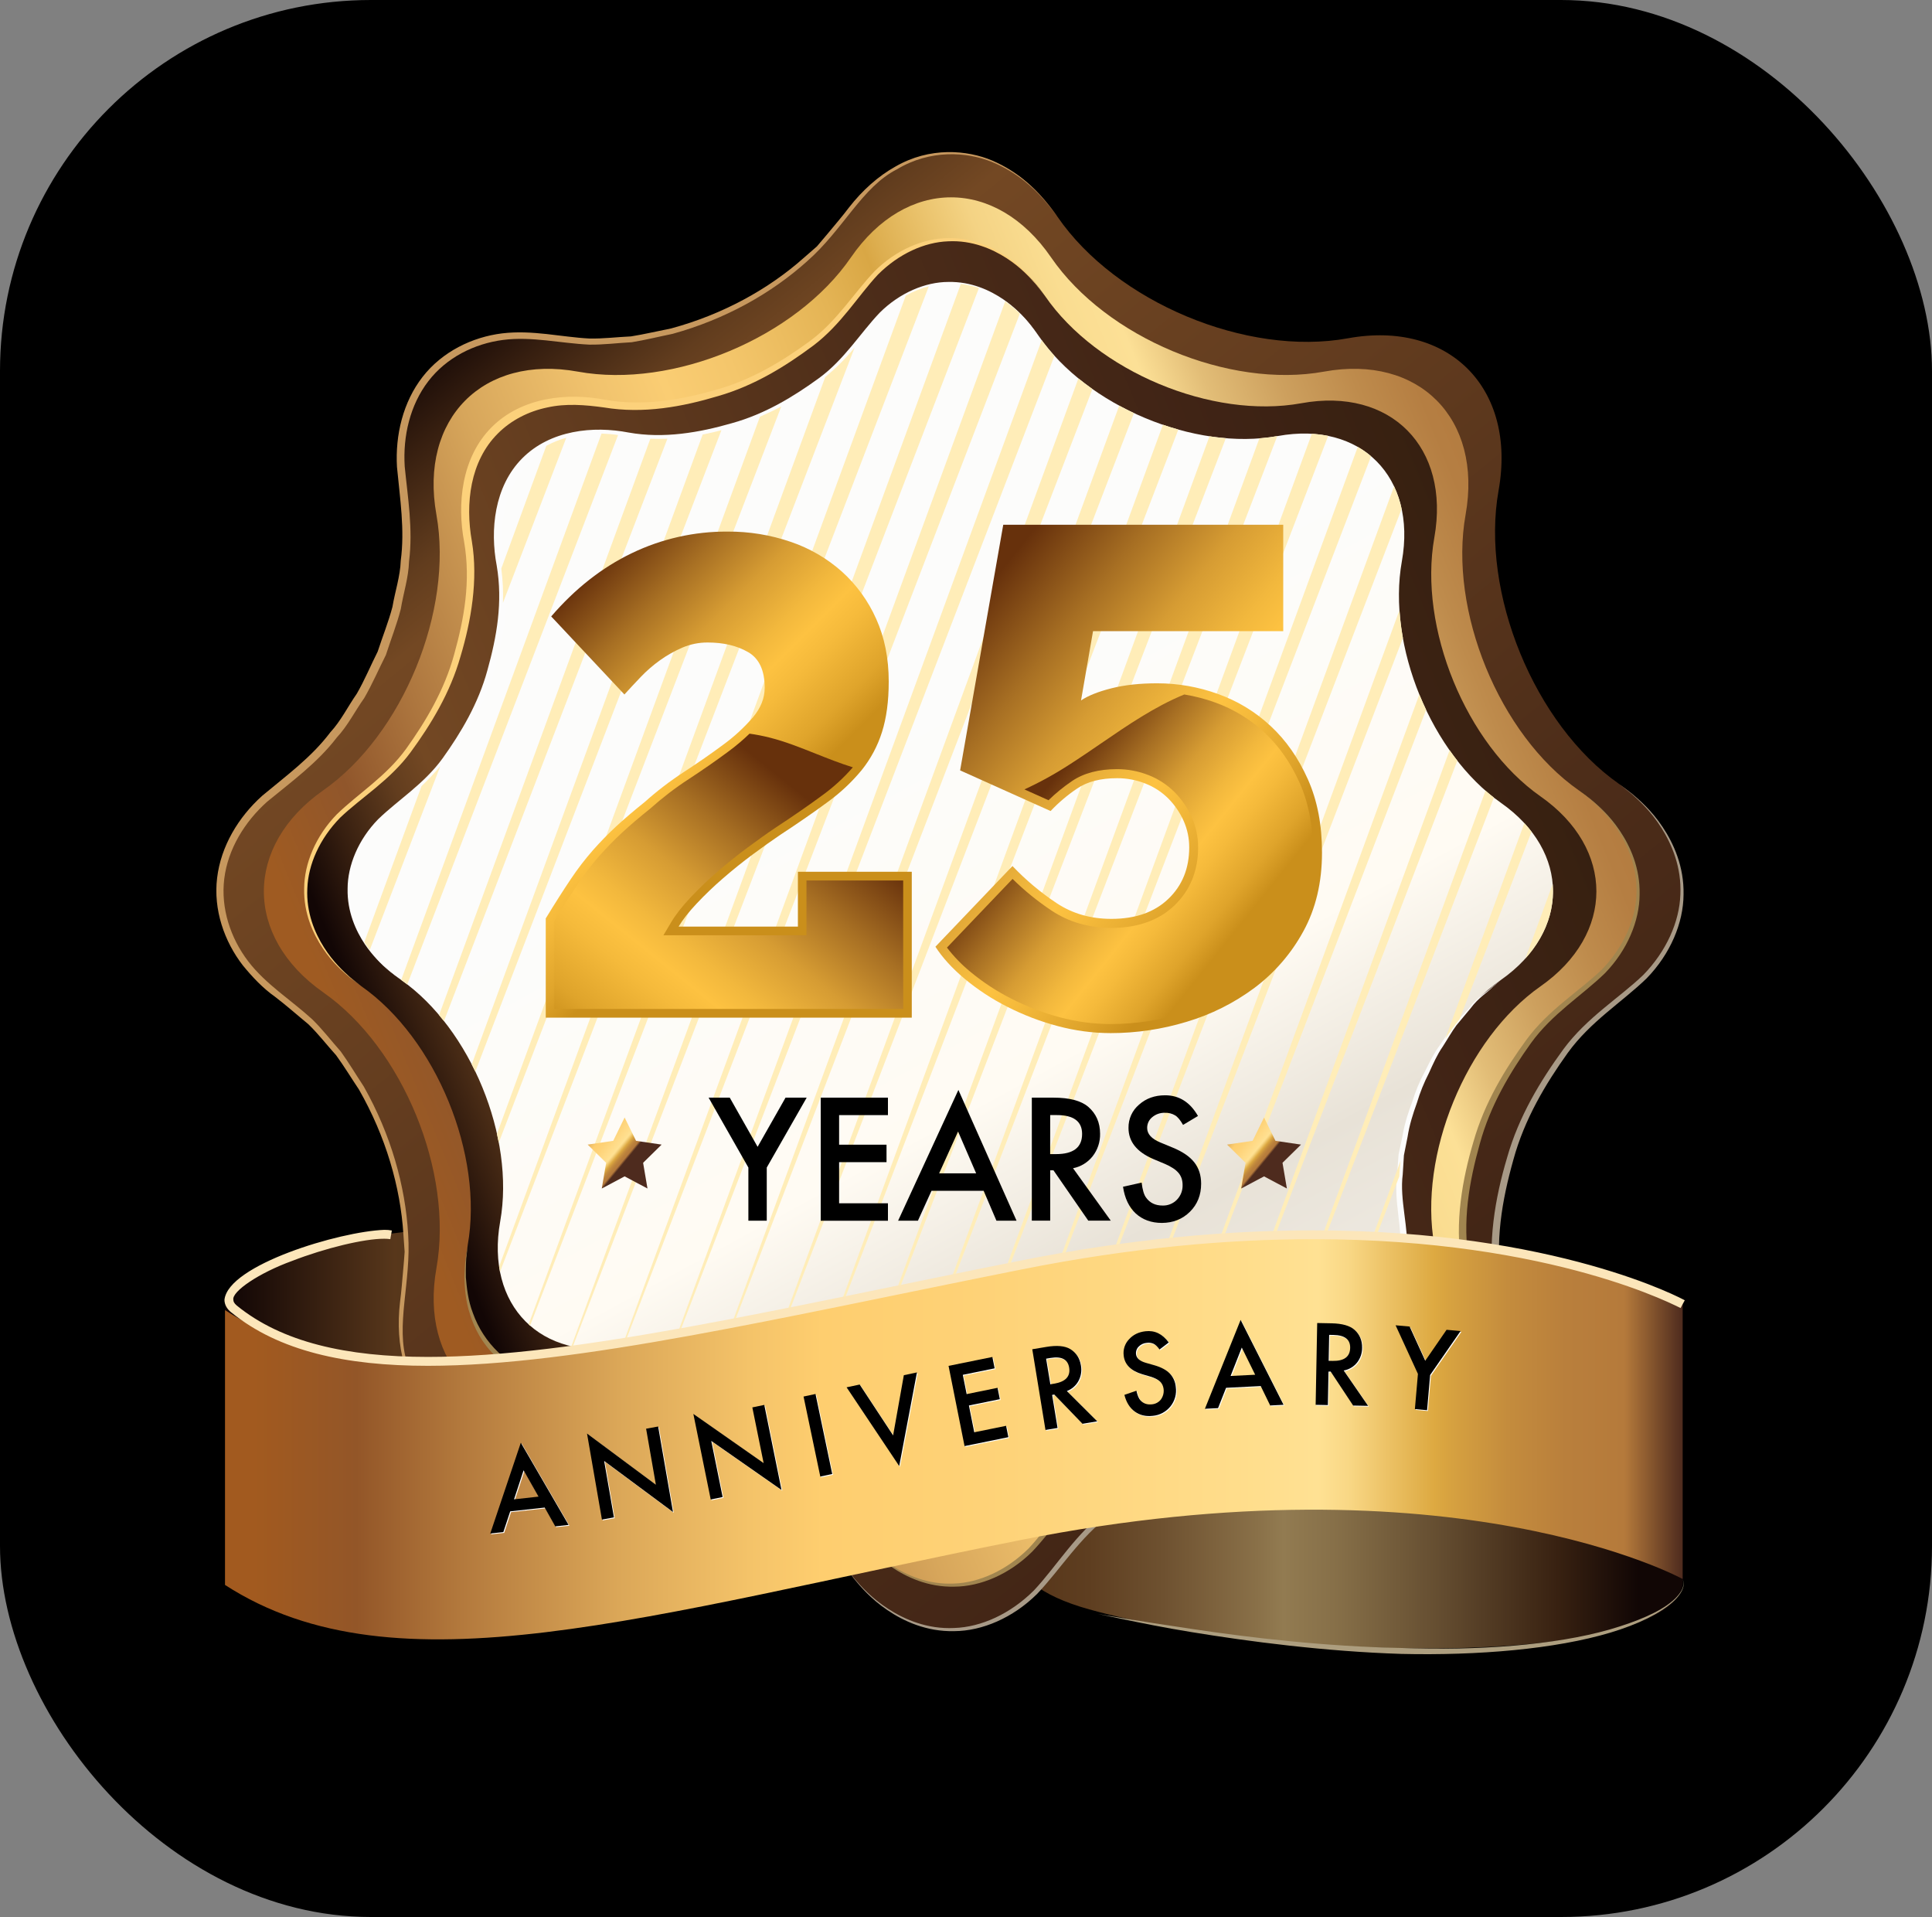 <svg xmlns="http://www.w3.org/2000/svg" width="125" height="124" viewBox="0 0 125 124" fill="none"><rect x="0" y="0" width="125" height="124" fill="#808080" stroke="none"/><rect width="125" height="124" rx="24" fill="black"></rect><g clip-path="url(#clip0_2215_7402)"><path d="M14.554 84.743C14.554 79.175 35.778 78.581 46.812 79.117C57.845 79.653 47.603 97.821 46.685 97.584C45.768 97.347 26.587 100.236 25.402 99.625C24.218 99.014 14.554 84.743 14.554 84.743Z" fill="url(#paint0_linear_2215_7402)"></path><path d="M108.865 102.138C109.324 107.757 83.557 107.744 70.464 104.099C57.371 100.455 74.479 90.326 74.479 90.326C74.479 90.326 107.903 90.364 108.865 102.138Z" fill="url(#paint1_linear_2215_7402)"></path><path d="M104.739 50.699C99.278 46.87 95.776 38.334 96.958 31.727C98.14 25.12 93.754 20.691 87.211 21.882C80.667 23.074 72.214 19.543 68.423 14.026C64.632 8.509 58.429 8.511 54.639 14.026C50.848 19.541 42.392 23.078 35.849 21.884C29.305 20.691 24.921 25.12 26.101 31.725C27.281 38.33 23.782 46.869 18.321 50.697C12.86 54.524 12.858 60.789 18.321 64.617C23.784 68.444 27.287 76.979 26.105 83.585C24.923 90.191 29.308 94.623 35.85 93.429C42.392 92.235 50.849 95.769 54.639 101.287C58.43 106.806 64.634 106.802 68.424 101.287C72.215 95.773 80.668 92.234 87.211 93.43C93.754 94.627 98.14 90.195 96.958 83.588C95.776 76.981 99.275 68.446 104.739 64.618C110.204 60.791 110.203 54.526 104.739 50.699Z" fill="url(#paint2_linear_2215_7402)"></path><path d="M54.638 101.287C54.638 101.287 54.862 101.571 55.282 102.113C55.726 102.625 56.399 103.382 57.465 104.067C58.51 104.746 59.985 105.392 61.736 105.306C63.48 105.25 65.373 104.395 66.896 102.874C68.359 101.314 69.594 99.21 71.641 97.669C73.652 96.171 75.948 94.746 78.592 93.983C81.199 93.203 84.064 92.669 86.947 93.153C88.36 93.347 89.755 93.46 91.132 93.153C92.497 92.87 93.793 92.217 94.778 91.227C95.764 90.237 96.404 88.925 96.684 87.545C96.987 86.148 96.876 84.754 96.684 83.306C96.21 80.471 96.732 77.486 97.507 74.886C98.261 72.212 99.675 69.894 101.153 67.867C102.667 65.817 104.778 64.541 106.311 63.073C107.814 61.537 108.66 59.624 108.72 57.864C108.803 56.097 108.163 54.607 107.494 53.551C106.815 52.475 106.063 51.793 105.556 51.347C105.023 50.922 104.738 50.697 104.738 50.697C104.738 50.697 105.029 50.916 105.571 51.329C106.091 51.764 106.861 52.429 107.573 53.498C108.275 54.549 108.966 56.05 108.925 57.872C108.914 59.686 108.083 61.7 106.53 63.291C104.927 64.84 102.914 66.063 101.44 68.096C100.006 70.098 98.632 72.387 97.915 75.017C97.183 77.63 96.685 80.38 97.18 83.262C97.379 84.654 97.522 86.193 97.209 87.658C96.922 89.124 96.242 90.545 95.181 91.634C94.101 92.703 92.693 93.392 91.239 93.682C89.783 93.993 88.269 93.852 86.871 93.646C84.094 93.155 81.282 93.65 78.72 94.393C76.122 95.118 73.849 96.504 71.869 97.954C69.869 99.426 68.633 101.486 67.107 103.095C65.534 104.658 63.538 105.501 61.741 105.51C59.936 105.553 58.451 104.856 57.411 104.147C56.351 103.427 55.692 102.649 55.261 102.125L54.638 101.287Z" fill="#A89A87"></path><path d="M68.423 14.026C68.423 14.026 68.128 13.601 67.501 12.877C66.869 12.168 65.823 11.153 64.172 10.473C62.549 9.815 60.183 9.658 58.034 10.951C55.772 12.1 54.557 14.85 52.223 16.897C49.913 18.974 46.928 20.654 43.513 21.596C42.646 21.772 41.773 21.991 40.878 22.137C39.971 22.183 39.053 22.307 38.123 22.292C36.249 22.204 34.397 21.748 32.544 21.989C30.69 22.23 28.886 23.128 27.711 24.66C26.536 26.192 26.06 28.2 26.185 30.177C26.376 32.127 26.732 34.227 26.465 36.311C26.434 37.367 26.1 38.36 25.932 39.391C25.674 40.398 25.287 41.37 24.968 42.364C24.5 43.292 24.087 44.254 23.566 45.153C22.965 45.998 22.5 46.946 21.791 47.705C20.527 49.36 18.809 50.599 17.288 51.855C15.83 53.152 14.747 54.923 14.51 56.84C14.273 58.757 14.918 60.688 16.055 62.178C17.191 63.668 18.838 64.686 20.203 65.935C20.868 66.583 21.441 67.336 22.051 68.02C22.584 68.763 23.047 69.54 23.537 70.282C25.292 73.387 26.227 76.713 26.406 79.818C26.623 82.943 25.557 85.751 26.35 88.179C26.964 90.626 28.747 92.205 30.352 92.9C31.996 93.598 33.448 93.625 34.391 93.576C35.343 93.513 35.848 93.425 35.848 93.425C35.848 93.425 35.345 93.52 34.392 93.602C33.448 93.666 31.991 93.666 30.315 92.987C28.677 92.317 26.824 90.735 26.152 88.237C25.8 87.019 25.715 85.634 25.881 84.229C25.977 83.528 26.022 82.803 26.092 82.079C26.119 81.715 26.162 81.347 26.18 80.973C26.153 80.6 26.127 80.22 26.1 79.839C25.909 76.79 24.964 73.513 23.222 70.472C22.735 69.744 22.275 68.984 21.747 68.259C21.148 67.599 20.604 66.882 19.946 66.247C19.235 65.664 18.527 65.033 17.792 64.474C17.007 63.921 16.334 63.205 15.711 62.445C14.511 60.893 13.797 58.846 14.047 56.788C14.296 54.73 15.421 52.861 16.963 51.475C18.536 50.161 20.146 48.994 21.372 47.369C22.058 46.629 22.506 45.699 23.085 44.871C23.591 43.995 23.98 43.052 24.437 42.145C24.75 41.18 25.135 40.231 25.392 39.252C25.559 38.256 25.896 37.272 25.928 36.269C26.197 34.259 25.881 32.279 25.684 30.203C25.566 28.14 26.076 26.004 27.344 24.375C28.611 22.747 30.55 21.803 32.485 21.564C34.456 21.327 36.333 21.807 38.13 21.896C39.037 21.916 39.937 21.799 40.826 21.76C41.705 21.619 42.563 21.413 43.416 21.246C46.777 20.339 49.746 18.689 52.005 16.679L52.854 15.938C53.096 15.65 53.336 15.367 53.574 15.087C54.048 14.508 54.503 13.99 54.932 13.418C55.804 12.3 56.828 11.39 57.931 10.775C60.157 9.488 62.574 9.696 64.204 10.388C65.864 11.106 66.892 12.146 67.516 12.865C68.135 13.6 68.423 14.026 68.423 14.026Z" fill="#C7985E"></path><path d="M102.139 51.117C97.005 47.521 93.714 39.498 94.824 33.289C95.934 27.08 91.814 22.917 85.664 24.038C79.514 25.159 71.57 21.84 68.008 16.654C64.445 11.467 58.616 11.47 55.053 16.654C51.49 21.838 43.545 25.161 37.396 24.04C31.246 22.919 27.123 27.079 28.235 33.287C29.348 39.494 26.055 47.519 20.923 51.115C15.79 54.712 15.787 60.601 20.923 64.197C26.059 67.792 29.348 75.816 28.238 82.023C27.128 88.23 31.247 92.396 37.396 91.273C43.545 90.15 51.491 93.476 55.053 98.657C58.615 103.839 64.446 103.845 68.008 98.657C71.569 93.469 79.514 90.15 85.664 91.273C91.814 92.396 95.935 88.234 94.824 82.025C93.712 75.815 97.005 67.794 102.139 64.197C107.274 60.599 107.272 54.712 102.139 51.117Z" fill="url(#paint3_linear_2215_7402)"></path><path d="M55.053 98.658L55.658 99.433C56.075 99.917 56.711 100.627 57.711 101.271C58.694 101.909 60.08 102.513 61.724 102.431C63.361 102.375 65.136 101.572 66.564 100.147C67.936 98.682 69.098 96.7 71.024 95.251C72.92 93.843 75.073 92.503 77.561 91.784C80.012 91.052 82.707 90.547 85.424 91.004C86.753 91.185 88.059 91.293 89.35 91.004C90.632 90.737 91.844 90.126 92.769 89.198C93.695 88.269 94.296 87.04 94.556 85.747C94.841 84.437 94.737 83.131 94.556 81.767C94.112 79.105 94.605 76.294 95.333 73.848C96.044 71.336 97.374 69.154 98.765 67.249C100.186 65.319 102.175 64.118 103.614 62.741C105.026 61.301 105.823 59.506 105.878 57.85C105.958 56.191 105.357 54.792 104.728 53.8C104.091 52.787 103.386 52.149 102.909 51.727C102.41 51.329 102.144 51.116 102.144 51.116L102.926 51.706C103.417 52.117 104.138 52.741 104.808 53.746C105.47 54.732 106.121 56.143 106.082 57.858C106.075 59.565 105.292 61.459 103.835 62.957C102.329 64.416 100.437 65.563 99.053 67.472C97.706 69.355 96.418 71.505 95.746 73.973C95.059 76.431 94.591 79.006 95.055 81.717C95.551 84.325 95.243 87.52 93.174 89.6C91.104 91.681 87.954 91.999 85.349 91.493C82.745 91.031 80.103 91.497 77.696 92.193C75.254 92.874 73.121 94.178 71.26 95.533C69.383 96.917 68.223 98.853 66.787 100.364C65.307 101.836 63.428 102.628 61.737 102.633C60.039 102.672 58.643 102.014 57.665 101.347C56.67 100.67 56.05 99.937 55.645 99.444C55.256 98.935 55.053 98.658 55.053 98.658Z" fill="#A1854F"></path><path d="M99.67 51.513C94.85 48.137 91.761 40.602 92.802 34.769C93.842 28.935 89.974 25.029 84.197 26.083C78.419 27.137 70.96 24.017 67.615 19.149C64.27 14.281 58.794 14.279 55.446 19.149C52.098 24.018 44.637 27.133 38.862 26.083C33.086 25.032 29.213 28.936 30.256 34.769C31.3 40.601 28.209 48.135 23.389 51.513C18.569 54.891 18.564 60.422 23.389 63.801C28.213 67.18 31.302 74.715 30.26 80.544C29.218 86.372 33.087 90.285 38.862 89.231C44.636 88.178 52.101 91.299 55.446 96.168C58.791 101.036 64.268 101.039 67.613 96.168C70.958 91.296 78.421 88.178 84.197 89.231C89.972 90.285 93.845 86.375 92.802 80.546C91.758 74.716 94.851 67.178 99.67 63.801C104.49 60.424 104.494 54.892 99.67 51.513Z" fill="url(#paint4_linear_2215_7402)"></path><path d="M30.26 80.543C30.26 80.543 30.24 80.732 30.202 81.087C30.144 81.442 30.136 81.965 30.141 82.626C30.2 83.282 30.27 84.094 30.602 84.95C30.945 85.91 31.507 86.775 32.242 87.475C33.047 88.234 34.148 88.802 35.389 89.045C36.648 89.323 37.957 89.155 39.383 88.966C40.772 88.754 42.279 88.807 43.78 89.007C44.516 89.165 45.268 89.284 46.003 89.478L48.174 90.216L50.225 91.243C50.881 91.63 51.497 92.084 52.127 92.497C53.321 93.418 54.413 94.445 55.27 95.616C56.138 96.75 56.955 97.82 58.035 98.515C59.081 99.23 60.257 99.615 61.358 99.649C62.367 99.678 63.37 99.467 64.285 99.034C65.119 98.664 65.737 98.143 66.24 97.721C66.706 97.256 67.067 96.879 67.274 96.586C67.495 96.308 67.613 96.161 67.613 96.161L67.295 96.602C67.1 96.905 66.756 97.297 66.305 97.79C65.818 98.236 65.215 98.799 64.377 99.217C63.448 99.723 62.405 99.977 61.35 99.957C60.191 99.936 58.944 99.55 57.834 98.817C56.695 98.109 55.798 96.974 54.928 95.872C54.085 94.752 53.007 93.778 51.835 92.894C51.213 92.504 50.609 92.074 49.966 91.706L47.957 90.735L45.857 89.986C45.146 89.786 44.417 89.661 43.704 89.489C42.268 89.277 40.843 89.194 39.421 89.385C38.052 89.543 36.605 89.706 35.314 89.392C34.016 89.119 32.864 88.501 32.03 87.691C31.182 86.883 30.683 85.899 30.407 85.008C30.108 84.112 30.073 83.284 30.043 82.619C30.069 81.948 30.102 81.425 30.175 81.074C30.231 80.732 30.26 80.543 30.26 80.543Z" fill="#A1854F"></path><path d="M67.615 19.146C67.615 19.146 67.417 18.892 67.045 18.419C66.653 17.968 66.057 17.301 65.118 16.695C64.194 16.1 62.892 15.531 61.35 15.609C59.813 15.662 58.149 16.417 56.808 17.757C55.519 19.128 54.429 20.99 52.619 22.355C50.842 23.68 48.815 24.941 46.476 25.616C44.173 26.308 41.639 26.783 39.087 26.357C37.839 26.186 36.616 26.086 35.406 26.357C34.205 26.605 33.069 27.178 32.203 28.049C30.424 29.833 30.09 32.547 30.53 35.015C30.945 37.514 30.482 40.163 29.796 42.458C29.128 44.82 27.878 46.867 26.566 48.659C25.232 50.472 23.358 51.599 22.01 52.889C20.685 54.243 19.936 55.925 19.884 57.475C19.808 59.035 20.369 60.347 20.961 61.279C21.558 62.227 22.22 62.831 22.666 63.227C23.137 63.601 23.387 63.803 23.387 63.803C23.387 63.803 23.13 63.608 22.651 63.248C22.192 62.863 21.512 62.276 20.881 61.334C20.259 60.407 19.644 59.083 19.679 57.471C19.685 55.866 20.42 54.082 21.792 52.673C23.208 51.301 24.982 50.226 26.28 48.431C27.544 46.664 28.753 44.647 29.384 42.329C30.028 40.02 30.467 37.608 30.031 35.06C29.564 32.611 29.852 29.601 31.8 27.643C33.747 25.684 36.715 25.385 39.163 25.86C41.609 26.294 44.088 25.86 46.345 25.207C48.64 24.569 50.642 23.348 52.388 22.072C54.151 20.775 55.24 18.958 56.593 17.538C57.984 16.154 59.752 15.412 61.342 15.405C62.938 15.371 64.248 15.989 65.166 16.617C66.1 17.255 66.681 17.944 67.062 18.407C67.424 18.887 67.615 19.146 67.615 19.146Z" fill="#FCD17B"></path><path d="M97.106 51.928C92.613 48.778 89.726 41.749 90.7 36.307C91.673 30.866 88.062 27.221 82.674 28.204C77.287 29.186 70.327 26.276 67.206 21.735C64.085 17.193 58.978 17.192 55.855 21.735C52.733 26.277 45.773 29.186 40.386 28.204C34.998 27.221 31.386 30.868 32.363 36.307C33.339 41.747 30.452 48.775 25.956 51.926C21.46 55.077 21.456 60.234 25.956 63.388C30.456 66.541 33.334 73.566 32.363 79.004C31.391 84.442 34.999 88.09 40.386 87.107C45.774 86.125 52.736 89.037 55.856 93.578C58.976 98.12 64.085 98.121 67.205 93.578C70.324 89.036 77.286 86.127 82.675 87.107C88.064 88.088 91.673 84.446 90.7 79.006C89.727 73.566 92.611 66.537 97.107 63.388C101.602 60.238 101.604 55.078 97.106 51.928Z" fill="url(#paint5_linear_2215_7402)"></path><path d="M55.855 93.579C55.855 93.579 56.008 93.771 56.293 94.134C56.711 94.649 57.186 95.114 57.709 95.52C58.388 96.026 59.306 96.558 60.463 96.766C61.611 96.994 62.98 96.81 64.242 96.121C65.568 95.477 66.512 94.207 67.56 92.86C67.826 92.532 68.096 92.202 68.372 91.868C68.697 91.573 69.028 91.274 69.363 90.971C70.007 90.323 70.8 89.865 71.569 89.341C72.341 88.831 73.223 88.466 74.074 88.035C74.987 87.751 75.863 87.31 76.83 87.147C78.719 86.619 80.74 86.594 82.722 86.83C84.593 87.165 86.589 87.001 88.129 85.92C89.668 84.876 90.535 83.053 90.615 81.258C90.752 79.466 90.16 77.677 90.393 75.956C90.424 75.527 90.457 75.101 90.487 74.68C90.574 74.273 90.657 73.871 90.743 73.475C90.875 72.677 91.12 71.941 91.381 71.243C91.59 70.56 91.868 69.901 92.211 69.275C92.513 68.669 92.794 68.09 93.158 67.607C93.505 67.111 93.79 66.625 94.119 66.222C94.47 65.833 94.784 65.476 95.073 65.158C95.612 64.48 96.231 64.151 96.559 63.83C96.916 63.54 97.106 63.387 97.106 63.387L96.573 63.851C96.257 64.183 95.656 64.529 95.144 65.225C94.87 65.554 94.565 65.917 94.236 66.314C93.927 66.728 93.656 67.22 93.332 67.719C92.991 68.209 92.731 68.791 92.456 69.4C92.134 70.023 91.871 70.674 91.671 71.347C91.421 72.038 91.188 72.765 91.068 73.55C90.992 73.936 90.912 74.329 90.833 74.73C90.807 75.131 90.781 75.542 90.757 75.957C90.542 77.631 91.157 79.376 91.044 81.283C90.985 83.171 90.08 85.17 88.413 86.33C86.763 87.53 84.565 87.724 82.623 87.389C80.737 87.148 78.788 87.139 76.943 87.634C76.003 87.776 75.141 88.201 74.249 88.463C73.415 88.874 72.549 89.218 71.792 89.707C71.038 90.212 70.247 90.653 69.632 91.267C69.305 91.551 68.983 91.834 68.665 92.118C68.387 92.449 68.113 92.777 67.842 93.102C66.815 94.391 65.769 95.758 64.388 96.397C63.059 97.118 61.605 97.255 60.427 96.972C59.233 96.714 58.321 96.135 57.654 95.601C57.141 95.174 56.678 94.688 56.276 94.154L55.855 93.579Z" fill="#FCFCFC"></path><path d="M67.206 21.735C67.206 21.735 67.021 21.498 66.673 21.057C66.155 20.434 65.547 19.893 64.87 19.452C64.01 18.898 62.796 18.369 61.36 18.444C59.928 18.494 58.379 19.2 57.13 20.446C55.93 21.722 54.913 23.463 53.222 24.737C51.564 25.976 49.673 27.147 47.489 27.785C45.339 28.431 42.975 28.874 40.591 28.477C38.331 28.068 35.831 28.376 34.188 30.053C32.534 31.711 32.222 34.231 32.63 36.534C33.017 38.866 32.584 41.342 31.943 43.482C31.319 45.688 30.152 47.599 28.929 49.271C27.682 50.963 25.932 52.017 24.676 53.218C23.446 54.477 22.744 56.041 22.694 57.488C22.624 58.938 23.143 60.163 23.693 61.032C24.131 61.715 24.666 62.327 25.282 62.85C25.721 63.2 25.954 63.388 25.954 63.388C25.954 63.388 25.715 63.208 25.267 62.871C24.631 62.362 24.073 61.761 23.613 61.087C23.032 60.222 22.457 58.986 22.49 57.48C22.494 55.982 23.179 54.313 24.46 52.998C25.784 51.715 27.434 50.716 28.644 49.042C29.822 47.394 30.949 45.514 31.536 43.352C32.136 41.198 32.543 38.957 32.136 36.579C31.701 34.294 31.967 31.479 33.789 29.645C35.612 27.811 38.391 27.536 40.67 27.978C42.948 28.386 45.258 27.978 47.362 27.371C49.502 26.779 51.364 25.642 52.996 24.453C54.639 23.248 55.654 21.553 56.917 20.226C58.218 18.934 59.87 18.241 61.355 18.237C62.845 18.207 64.068 18.786 64.925 19.371C65.595 19.835 66.192 20.399 66.696 21.042C67.028 21.494 67.206 21.735 67.206 21.735Z" fill="#FCFCFC"></path><path d="M37.061 87.1C37.029 87.094 36.999 87.086 36.968 87.079L62.166 18.367C62.565 18.413 62.958 18.5 63.339 18.627L37.061 87.1ZM55.293 22.483C54.722 23.18 54.085 23.819 53.391 24.391L32.293 81.927C32.31 82.042 32.328 82.156 32.35 82.269L55.293 22.483ZM50.548 26.291C50.098 26.531 49.635 26.752 49.167 26.955L32.152 73.347C32.194 73.536 32.233 73.725 32.269 73.914L50.548 26.291ZM68.222 23.012C67.93 22.69 67.655 22.353 67.398 22.002L43.58 86.954C43.613 86.954 43.646 86.961 43.68 86.963L68.222 23.012ZM70.679 25.163C70.367 24.943 70.066 24.715 69.773 24.478L46.667 87.486L46.753 87.508L70.679 25.163ZM65.986 20.282C65.691 19.994 65.373 19.73 65.036 19.493L40.231 87.132C40.267 87.126 40.302 87.122 40.337 87.115L65.986 20.282ZM32.54 38.997L36.639 28.316C36.191 28.441 35.757 28.615 35.346 28.837L32.433 36.777C32.531 37.512 32.567 38.255 32.541 38.996L32.54 38.997ZM46.676 27.826C46.273 27.934 45.868 28.029 45.462 28.109L30.521 68.85C30.601 69.004 30.678 69.159 30.754 69.316L46.676 27.826ZM100.458 57.187L98.696 61.992C99.229 61.409 99.664 60.741 99.983 60.015L100.163 59.544C100.422 58.788 100.523 57.985 100.458 57.187L100.458 57.187ZM28.491 49.548C28.112 50.005 27.706 50.438 27.274 50.845L23.57 60.947C23.679 61.12 23.794 61.291 23.921 61.458L28.491 49.548ZM39.989 28.139C39.634 28.087 39.276 28.056 38.918 28.044L25.957 63.388C26.09 63.482 26.221 63.579 26.351 63.677L39.989 28.139ZM43.181 28.377C42.81 28.392 42.442 28.394 42.078 28.38L28.407 65.662C28.514 65.79 28.618 65.918 28.724 66.05L43.181 28.377ZM60.096 18.516C59.574 18.653 59.072 18.859 58.602 19.127L34.203 85.667C34.233 85.695 34.264 85.724 34.295 85.751L60.096 18.516ZM73.366 26.721C73.043 26.569 72.725 26.409 72.413 26.239L49.565 88.539L49.629 88.569L73.366 26.721ZM94.289 49.202C94.118 48.983 93.95 48.76 93.789 48.529L79.701 86.946L79.806 86.941L94.289 49.202ZM92.269 45.911C92.114 45.584 91.968 45.253 91.831 44.919L76.196 87.538L76.299 87.51L92.269 45.911ZM72.42 89.078L90.769 41.266C90.661 40.671 90.587 40.07 90.547 39.466L72.333 89.12L72.42 89.078ZM90.534 76.094C90.55 75.758 90.578 75.42 90.617 75.081L86.225 87.05C86.262 87.041 86.3 87.034 86.336 87.024L90.534 76.094ZM98.625 53.244L93.5 67.215C93.793 66.771 94.103 66.342 94.43 65.939L99.089 53.798C98.944 53.605 98.789 53.42 98.622 53.24L98.625 53.244ZM96.654 51.593C96.47 51.452 96.29 51.299 96.112 51.144L82.913 87.148L83.007 87.163L96.654 51.593ZM79.311 28.346C78.96 28.318 78.608 28.276 78.255 28.222L54.779 92.238L54.788 92.248L79.311 28.346ZM76.238 27.784C75.904 27.691 75.571 27.586 75.241 27.474L52.282 90.079L52.321 90.106L76.238 27.784ZM81.484 28.351L57.786 92.977L82.64 28.206C82.258 28.274 81.872 28.322 81.484 28.351ZM87.848 28.905L64.352 92.977L88.708 29.511C88.44 29.284 88.152 29.082 87.848 28.908V28.905ZM90.196 31.457L67.634 92.979L90.684 32.917C90.578 32.413 90.414 31.923 90.196 31.458V31.457ZM84.875 28.061L61.069 92.979L85.934 28.195C85.584 28.126 85.231 28.081 84.875 28.061V28.061Z" fill="#FFEDB8"></path><path d="M65.994 81.844C41.729 86.68 25.663 91.916 14.558 84.743V102.521C25.663 109.694 41.729 104.458 65.994 99.624C94.099 94.023 108.869 102.137 108.869 102.137V84.36C108.869 84.36 94.095 76.243 65.994 81.844Z" fill="url(#paint6_linear_2215_7402)"></path><path d="M108.865 102.138C108.924 102.277 108.944 102.431 108.923 102.581C108.88 102.876 108.636 103.259 108.227 103.625C107.411 104.359 105.984 105.067 104.2 105.603C100.619 106.676 95.623 107.096 90.67 106.982C85.71 106.825 80.787 106.177 77.124 105.577C75.291 105.282 73.774 104.966 72.712 104.748C71.649 104.53 71.047 104.4 71.047 104.4C71.047 104.4 73.485 104.837 77.155 105.373C80.82 105.925 85.739 106.508 90.678 106.599C95.605 106.778 100.578 106.423 104.144 105.404C105.912 104.89 107.357 104.281 108.186 103.577C108.6 103.233 108.853 102.868 108.905 102.575C108.932 102.428 108.918 102.277 108.865 102.138Z" fill="#AD9E7F"></path><path d="M14.963 84.894C14.688 84.676 14.519 84.382 14.523 84.073C14.763 81.817 21.965 79.66 24.86 79.552C25.025 79.549 25.19 79.562 25.352 79.593L25.253 80.155C25.124 80.135 24.994 80.126 24.864 80.127C23.555 80.123 21.044 80.731 18.905 81.56C16.747 82.34 14.994 83.54 15.097 84.073C15.097 84.185 15.14 84.294 15.321 84.45C18.234 86.818 22.404 87.771 27.69 87.771C37.225 87.771 50.321 84.672 65.937 81.56C73.157 80.116 79.512 79.584 84.96 79.584C100.758 79.584 108.973 84.089 109.004 84.108L108.732 84.609C108.706 84.629 100.647 80.155 84.96 80.155C79.544 80.155 73.235 80.684 66.048 82.124C50.436 85.232 37.339 88.342 27.69 88.347C22.345 88.347 18.036 87.39 14.967 84.894H14.963Z" fill="#FCE6BA"></path><path d="M71.863 66.826C70.696 66.825 69.535 66.669 68.409 66.364C67.286 66.065 66.198 65.647 65.162 65.117C64.183 64.623 63.262 64.019 62.417 63.316C61.609 62.639 60.977 61.947 60.522 61.238L65.506 56.019C66.368 56.925 67.327 57.73 68.365 58.42C69.387 59.098 70.568 59.437 71.91 59.437C73.466 59.437 74.693 59.006 75.592 58.143C76.491 57.281 76.941 56.172 76.942 54.818C76.945 54.221 76.821 53.63 76.576 53.087C76.335 52.554 76.003 52.069 75.593 51.654C75.168 51.23 74.661 50.899 74.104 50.682C73.521 50.451 72.9 50.334 72.274 50.337C71.206 50.337 70.344 50.56 69.69 51.006C69.066 51.425 68.491 51.913 67.974 52.461L62.12 49.832L64.91 33.945H83.025V40.828H70.719L69.942 45.308C70.398 45.001 71.054 44.739 71.907 44.523C72.761 44.307 73.752 44.199 74.88 44.199C76.221 44.2 77.551 44.434 78.812 44.893C80.076 45.344 81.235 46.051 82.219 46.971C83.21 47.894 84.01 49.041 84.621 50.412C85.231 51.782 85.535 53.36 85.533 55.145C85.533 57.083 85.129 58.784 84.322 60.249C83.541 61.68 82.464 62.924 81.165 63.898C79.84 64.883 78.354 65.627 76.775 66.095C75.181 66.579 73.526 66.825 71.863 66.826Z" fill="url(#paint7_linear_2215_7402)"></path><path d="M48.42 75.522L45.847 71.001H47.215L49.017 74.182L50.824 71.001H52.192L49.609 75.522V78.959H48.42V75.522Z" fill="black"></path><path d="M57.45 72.13H54.29V74.044H57.358V75.174H54.29V77.834H57.45V78.963H53.101V71.001H57.45V72.13Z" fill="black"></path><path d="M63.642 77.027H60.267L59.39 78.959H58.108L62.008 70.502L65.77 78.959H64.469L63.642 77.027ZM63.157 75.898L61.987 73.192L60.762 75.898H63.157Z" fill="black"></path><path d="M69.425 75.566L71.866 78.957H70.411L68.159 75.7H67.949V78.957H66.759V71.001H68.153C69.194 71.001 69.946 71.199 70.409 71.594C70.919 72.034 71.174 72.614 71.175 73.336C71.187 73.862 71.017 74.376 70.695 74.79C70.377 75.193 69.927 75.469 69.425 75.566ZM67.945 74.653H68.323C69.449 74.653 70.012 74.219 70.012 73.349C70.012 72.535 69.464 72.127 68.368 72.128H67.947L67.945 74.653Z" fill="black"></path><path d="M77.509 72.187L76.544 72.764C76.364 72.448 76.192 72.242 76.029 72.146C75.829 72.028 75.601 71.971 75.37 71.981C75.071 71.97 74.779 72.071 74.549 72.264C74.445 72.348 74.361 72.455 74.304 72.576C74.247 72.698 74.219 72.831 74.221 72.965C74.221 73.354 74.507 73.666 75.079 73.903L75.865 74.228C76.505 74.489 76.973 74.808 77.269 75.184C77.566 75.561 77.713 76.022 77.713 76.568C77.713 77.3 77.471 77.904 76.988 78.382C76.505 78.86 75.901 79.1 75.176 79.104C74.492 79.104 73.927 78.899 73.481 78.491C73.043 78.082 72.769 77.506 72.659 76.764L73.864 76.496C73.919 76.963 74.014 77.286 74.15 77.465C74.395 77.809 74.752 77.981 75.222 77.98C75.393 77.985 75.564 77.954 75.723 77.889C75.882 77.825 76.026 77.727 76.146 77.604C76.268 77.478 76.363 77.329 76.427 77.165C76.49 77.001 76.519 76.826 76.514 76.65C76.515 76.506 76.493 76.362 76.45 76.225C76.406 76.095 76.339 75.975 76.251 75.87C76.149 75.752 76.031 75.65 75.899 75.566C75.737 75.461 75.567 75.371 75.389 75.295L74.629 74.976C73.549 74.515 73.011 73.842 73.014 72.955C73.009 72.67 73.068 72.387 73.185 72.128C73.303 71.869 73.476 71.639 73.693 71.456C74.146 71.05 74.709 70.848 75.383 70.848C76.288 70.847 76.997 71.294 77.509 72.187Z" fill="black"></path><path d="M40.413 72.283L41.152 73.795L42.806 74.038L41.609 75.215L41.892 76.878L40.413 76.093L38.935 76.878L39.217 75.215L38.021 74.038L39.675 73.795L40.413 72.283Z" fill="url(#paint8_linear_2215_7402)"></path><path d="M81.783 72.283L82.522 73.795L84.175 74.038L82.978 75.215L83.261 76.878L81.783 76.093L80.304 76.878L80.586 75.215L79.391 74.038L81.043 73.795L81.783 72.283Z" fill="url(#paint9_linear_2215_7402)"></path><path d="M71.863 66.241C70.747 66.239 69.636 66.091 68.559 65.799C67.475 65.509 66.425 65.105 65.424 64.594C64.484 64.118 63.6 63.538 62.787 62.864C62.223 62.401 61.713 61.874 61.268 61.294L65.512 56.852C66.291 57.617 67.139 58.305 68.046 58.908C69.158 59.646 70.457 60.02 71.908 60.02C73.609 60.02 74.982 59.531 75.988 58.566C76.995 57.602 77.518 56.332 77.518 54.817C77.521 54.136 77.377 53.462 77.097 52.842C76.828 52.246 76.455 51.703 75.997 51.24C75.516 50.76 74.942 50.385 74.312 50.139C73.661 49.881 72.968 49.75 72.269 49.752C71.091 49.752 70.112 50.011 69.361 50.521C68.818 50.889 68.309 51.304 67.839 51.762L66.28 51.062C67.29 50.597 68.266 50.059 69.199 49.453C69.895 49.007 70.588 48.532 71.258 48.073C72.965 46.904 74.728 45.695 76.623 44.922C77.301 45.032 77.968 45.205 78.615 45.438C79.805 45.865 80.897 46.53 81.825 47.395C82.752 48.261 83.515 49.355 84.091 50.646C84.666 51.938 84.954 53.447 84.954 55.14C84.954 56.97 84.571 58.59 83.816 59.961C83.074 61.318 82.053 62.499 80.821 63.424C79.549 64.367 78.123 65.079 76.608 65.527C75.069 65.996 73.471 66.237 71.863 66.241Z" fill="url(#paint10_linear_2215_7402)"></path><path d="M35.293 97.569L33.065 97.813L32.621 99.154L31.774 99.247L33.752 93.373L36.842 98.69L35.981 98.784L35.293 97.569ZM34.892 96.859L33.928 95.158L33.31 97.035L34.892 96.859Z" fill="white"></path><path d="M38.998 98.345L38.032 92.778L42.487 96.09L41.855 92.467L42.634 92.325L43.593 97.855L39.14 94.554L39.772 98.204L38.998 98.345Z" fill="white"></path><path d="M46.038 97.046L44.915 91.509L49.461 94.691L48.73 91.088L49.503 90.928L50.617 96.429L46.073 93.256L46.808 96.886L46.038 97.046Z" fill="white"></path><path d="M52.815 90.221L53.898 95.396L53.126 95.561L52.043 90.386L52.815 90.221Z" fill="white"></path><path d="M55.673 89.61L57.837 92.9L58.529 89.005L59.377 88.826L58.23 94.882L54.825 89.79L55.673 89.61Z" fill="white"></path><path d="M64.405 88.562L62.345 88.981L62.594 90.228L64.594 89.822L64.741 90.557L62.74 90.964L63.087 92.698L65.147 92.279L65.293 93.015L62.458 93.591L61.423 88.403L64.259 87.827L64.405 88.562Z" fill="white"></path><path d="M69.079 90.028L71.045 91.986L70.09 92.145L68.264 90.254L68.124 90.278L68.475 92.415L67.695 92.546L66.836 87.327L67.749 87.174C68.433 87.06 68.947 87.108 69.294 87.316C69.677 87.549 69.906 87.902 69.983 88.375C70.048 88.719 69.992 89.075 69.825 89.382C69.66 89.68 69.396 89.909 69.079 90.028ZM68.01 89.592L68.257 89.55C68.997 89.426 69.32 89.08 69.226 88.51C69.139 87.975 68.736 87.768 68.017 87.888L67.736 87.934L68.01 89.592Z" fill="white"></path><path d="M75.67 86.887L75.075 87.341C74.934 87.145 74.803 87.022 74.689 86.971C74.526 86.904 74.348 86.887 74.176 86.921C74.004 86.954 73.846 87.037 73.719 87.16C73.657 87.223 73.609 87.3 73.581 87.384C73.552 87.469 73.543 87.558 73.554 87.647C73.583 87.904 73.795 88.089 74.19 88.203L74.733 88.359C75.175 88.484 75.508 88.659 75.731 88.885C75.96 89.124 76.1 89.436 76.126 89.767C76.158 89.989 76.143 90.215 76.084 90.43C76.024 90.646 75.921 90.847 75.781 91.02C75.64 91.195 75.467 91.339 75.27 91.444C75.073 91.549 74.857 91.614 74.635 91.633C74.184 91.684 73.796 91.591 73.471 91.354C73.145 91.117 72.922 90.757 72.801 90.274L73.577 90.007C73.647 90.312 73.734 90.518 73.837 90.627C74.024 90.835 74.273 90.922 74.583 90.887C74.697 90.877 74.808 90.844 74.908 90.789C75.008 90.735 75.096 90.66 75.167 90.569C75.238 90.477 75.29 90.371 75.32 90.258C75.349 90.145 75.356 90.027 75.34 89.911C75.331 89.816 75.308 89.722 75.269 89.635C75.231 89.552 75.178 89.478 75.112 89.415C75.037 89.344 74.951 89.285 74.859 89.24C74.744 89.183 74.624 89.135 74.501 89.098L73.975 88.944C73.227 88.72 72.821 88.315 72.758 87.729C72.734 87.541 72.752 87.35 72.81 87.17C72.869 86.99 72.967 86.825 73.096 86.688C73.365 86.386 73.723 86.21 74.168 86.159C74.767 86.091 75.267 86.334 75.67 86.887Z" fill="white"></path><path d="M81.621 89.709L79.38 89.822L78.861 91.136L78.01 91.178L80.321 85.43L83.099 90.92L82.234 90.964L81.621 89.709ZM81.262 88.975L80.396 87.218L79.671 89.056L81.262 88.975Z" fill="white"></path><path d="M86.987 88.701L88.566 90.988L87.599 90.969L86.143 88.771H86.002L85.961 90.937L85.17 90.922L85.271 85.631L86.197 85.649C86.89 85.662 87.388 85.804 87.69 86.074C88.024 86.373 88.186 86.763 88.177 87.242C88.179 87.592 88.059 87.932 87.84 88.202C87.624 88.466 87.321 88.643 86.987 88.701ZM86.014 88.076L86.265 88.081C87.014 88.095 87.394 87.813 87.405 87.235C87.415 86.695 87.056 86.417 86.328 86.402L86.047 86.397L86.014 88.076Z" fill="white"></path><path d="M91.793 88.923L90.348 85.778L91.254 85.858L92.265 88.07L93.645 86.069L94.551 86.149L92.581 88.992L92.384 91.27L91.595 91.199L91.793 88.923Z" fill="white"></path><path d="M35.242 97.517L33.011 97.761L32.566 99.102L31.72 99.195L33.697 93.321L36.786 98.638L35.925 98.733L35.242 97.517ZM34.841 96.808L33.876 95.106L33.258 96.984L34.841 96.808Z" fill="black"></path><path d="M38.945 98.294L37.98 92.727L42.435 96.038L41.803 92.415L42.582 92.273L43.542 97.803L39.089 94.502L39.721 98.152L38.945 98.294Z" fill="black"></path><path d="M45.984 96.995L44.86 91.457L49.407 94.639L48.676 91.037L49.449 90.876L50.563 96.377L46.019 93.205L46.754 96.835L45.984 96.995Z" fill="black"></path><path d="M52.763 90.169L53.845 95.345L53.073 95.51L51.99 90.335L52.763 90.169Z" fill="black"></path><path d="M55.621 89.558L57.785 92.848L58.478 88.954L59.326 88.774L58.179 94.831L54.774 89.738L55.621 89.558Z" fill="black"></path><path d="M64.353 88.511L62.293 88.93L62.542 90.177L64.541 89.77L64.688 90.506L62.688 90.913L63.034 92.646L65.094 92.228L65.241 92.963L62.406 93.54L61.371 88.351L64.206 87.775L64.353 88.511Z" fill="black"></path><path d="M69.026 89.98L70.992 91.938L70.037 92.097L68.212 90.206L68.072 90.229L68.423 92.367L67.642 92.497L66.788 87.276L67.701 87.123C68.384 87.009 68.899 87.056 69.246 87.264C69.628 87.497 69.858 87.85 69.935 88.323C69.999 88.667 69.943 89.023 69.776 89.329C69.611 89.63 69.345 89.86 69.026 89.98ZM67.957 89.543L68.205 89.502C68.944 89.378 69.267 89.031 69.174 88.461C69.086 87.927 68.683 87.719 67.964 87.839L67.683 87.886L67.957 89.543Z" fill="black"></path><path d="M75.617 86.838L75.022 87.291C74.882 87.097 74.75 86.973 74.636 86.921C74.496 86.859 74.34 86.838 74.189 86.862C73.99 86.877 73.804 86.966 73.666 87.111C73.604 87.174 73.556 87.251 73.528 87.335C73.499 87.42 73.49 87.51 73.501 87.598C73.53 87.855 73.742 88.04 74.137 88.154L74.681 88.309C75.122 88.435 75.455 88.611 75.679 88.837C75.907 89.076 76.047 89.387 76.073 89.718C76.105 89.94 76.09 90.166 76.031 90.381C75.971 90.597 75.868 90.798 75.728 90.972C75.588 91.146 75.414 91.29 75.217 91.395C75.021 91.5 74.805 91.564 74.583 91.583C74.131 91.635 73.743 91.543 73.418 91.305C73.093 91.068 72.87 90.708 72.748 90.226L73.525 89.958C73.595 90.263 73.681 90.469 73.784 90.577C73.972 90.786 74.22 90.873 74.531 90.838C74.644 90.828 74.755 90.795 74.855 90.74C74.956 90.686 75.044 90.611 75.114 90.52C75.21 90.387 75.27 90.23 75.287 90.066C75.305 89.903 75.279 89.737 75.213 89.586C75.175 89.503 75.122 89.428 75.056 89.366C74.98 89.296 74.895 89.237 74.802 89.191C74.688 89.134 74.568 89.086 74.445 89.05L73.919 88.896C73.17 88.672 72.764 88.267 72.702 87.681C72.678 87.493 72.696 87.302 72.754 87.122C72.813 86.941 72.91 86.777 73.04 86.639C73.309 86.337 73.667 86.161 74.112 86.111C74.713 86.042 75.214 86.284 75.617 86.838Z" fill="black"></path><path d="M81.569 89.657L79.327 89.77L78.808 91.084L77.957 91.127L80.268 85.378L83.046 90.869L82.181 90.913L81.569 89.657ZM81.209 88.924L80.343 87.166L79.619 89.004L81.209 88.924Z" fill="black"></path><path d="M86.937 88.65L88.516 90.937L87.549 90.918L86.094 88.72H85.954L85.912 90.886L85.122 90.87L85.222 85.579L86.148 85.597C86.841 85.611 87.339 85.752 87.641 86.022C87.975 86.321 88.137 86.71 88.128 87.19C88.13 87.54 88.01 87.88 87.791 88.151C87.574 88.414 87.272 88.592 86.937 88.65ZM85.964 88.024L86.216 88.029C86.964 88.044 87.344 87.763 87.356 87.184C87.365 86.643 87.006 86.365 86.278 86.351L85.997 86.346L85.964 88.024Z" fill="black"></path><path d="M91.74 88.872L90.295 85.726L91.202 85.806L92.213 88.019L93.593 86.017L94.499 86.098L92.529 88.941L92.332 91.218L91.543 91.147L91.74 88.872Z" fill="black"></path><path d="M27.357 10.486L28.035 11.451C27.292 11.391 26.671 11.54 26.172 11.896C25.908 12.078 25.685 12.313 25.518 12.588C25.351 12.862 25.243 13.17 25.201 13.489C25.15 13.814 25.164 14.146 25.242 14.466C25.32 14.785 25.46 15.086 25.654 15.35C25.834 15.619 26.067 15.849 26.337 16.026C26.608 16.202 26.911 16.322 27.228 16.377C27.541 16.438 27.862 16.432 28.172 16.361C28.482 16.291 28.774 16.156 29.03 15.965C29.283 15.794 29.497 15.57 29.655 15.307C29.739 15.169 29.809 15.023 29.866 14.872C29.936 14.69 29.996 14.504 30.046 14.315L30.735 15.297C30.474 15.873 30.066 16.368 29.555 16.734C29.196 17 28.787 17.19 28.353 17.292C27.92 17.393 27.47 17.405 27.032 17.326C26.594 17.257 26.174 17.099 25.799 16.86C25.424 16.622 25.101 16.309 24.85 15.939C24.372 15.267 24.153 14.442 24.235 13.618C24.326 12.561 24.811 11.719 25.69 11.09C26.182 10.741 26.758 10.533 27.357 10.486ZM34.134 7.302L31.812 8.544L32.55 9.948L34.803 8.743L35.239 9.573L32.985 10.778L34.01 12.731L36.331 11.489L36.767 12.318L33.572 14.031L30.504 8.186L33.697 6.475L34.134 7.302ZM38.096 4.533L40.168 9.81L41.959 9.093L42.302 9.965L39.595 11.053L37.18 4.904L38.096 4.533ZM46.897 2.66L44.363 3.36L44.779 4.894L47.236 4.213L47.482 5.118L45.025 5.798L45.603 7.931L48.136 7.23L48.382 8.135L44.895 9.1L43.164 2.719L46.651 1.755L46.897 2.66ZM51.415 7.503L50.461 0.958L51.435 0.817C51.783 0.756 52.136 0.738 52.488 0.764C52.741 0.787 52.984 0.871 53.197 1.01C53.41 1.156 53.588 1.347 53.721 1.569C53.862 1.793 53.956 2.045 53.996 2.308C54.031 2.533 54.017 2.764 53.955 2.983C53.893 3.202 53.784 3.406 53.636 3.578C53.985 3.638 54.303 3.815 54.541 4.08C54.825 4.401 54.99 4.811 55.009 5.24C55.028 5.67 54.899 6.093 54.644 6.438C54.473 6.677 54.246 6.869 53.984 6.999C53.636 7.142 53.271 7.239 52.898 7.286L51.415 7.503ZM51.849 3.623L52.155 3.578C52.519 3.524 52.774 3.403 52.919 3.216C53.065 3.028 53.115 2.776 53.069 2.459C53.022 2.152 52.901 1.931 52.706 1.796C52.512 1.662 52.248 1.62 51.916 1.669L51.572 1.721L51.849 3.623ZM52.258 6.43L52.862 6.34C53.304 6.274 53.615 6.138 53.798 5.932C53.89 5.83 53.958 5.707 53.997 5.574C54.035 5.44 54.043 5.3 54.02 5.163C54.002 5.028 53.956 4.898 53.883 4.783C53.81 4.668 53.713 4.571 53.599 4.498C53.367 4.339 52.988 4.298 52.462 4.377L51.97 4.448L52.258 6.43ZM60.459 3.823L62.554 6.587L61.344 6.616L59.412 3.952L59.234 3.957L59.296 6.664L58.307 6.687L58.156 0.073L59.314 0.046C60.18 0.026 60.809 0.176 61.201 0.495C61.633 0.851 61.856 1.329 61.87 1.928C61.89 2.365 61.759 2.796 61.499 3.146C61.243 3.49 60.874 3.73 60.459 3.823ZM59.212 3.093L59.525 3.085C60.462 3.063 60.921 2.691 60.904 1.969C60.889 1.292 60.426 0.965 59.515 0.985L59.164 0.994L59.212 3.093ZM69.338 5.545L66.551 5.233L65.65 6.748L64.59 6.627L68.579 0L70.92 7.336L69.845 7.215L69.338 5.545ZM69.04 4.568L68.32 2.224L67.062 4.346L69.04 4.568ZM76.164 2.724L74.881 8.254L73.919 8.026L75.201 2.497L73.735 2.15L73.945 1.236L77.837 2.158L77.626 3.071L76.164 2.724ZM81.902 3.44L79.825 9.712L78.888 9.395L80.962 3.12L81.902 3.44ZM83.012 10.851L86.007 4.461L88.184 11.087L90.134 6.933L91.027 7.358L88.051 13.701L85.868 7.086L83.902 11.272L83.012 10.851ZM95.931 14.199L98.157 15.755L98.034 15.934C97.788 16.305 97.489 16.637 97.146 16.92C96.84 17.153 96.489 17.319 96.115 17.408C95.226 17.626 94.395 17.465 93.623 16.926C93.258 16.677 92.948 16.355 92.712 15.98C92.476 15.604 92.32 15.184 92.253 14.744C92.118 13.948 92.264 13.129 92.665 12.43C93.067 11.731 93.698 11.197 94.45 10.919C95.201 10.642 96.025 10.639 96.778 10.912C97.531 11.185 98.166 11.716 98.572 12.412C98.801 12.829 98.951 13.351 99.021 13.977L98.058 14.132C98.023 13.229 97.689 12.556 97.054 12.112C96.791 11.919 96.492 11.783 96.175 11.713C95.858 11.643 95.53 11.64 95.212 11.704C94.557 11.825 94.029 12.179 93.628 12.768C93.213 13.374 93.085 14.024 93.247 14.716C93.399 15.362 93.71 15.848 94.181 16.177C94.576 16.456 95.059 16.578 95.538 16.522C96.046 16.47 96.449 16.265 96.749 15.909L95.406 14.97L95.931 14.199Z" fill="black"></path><path d="M58.992 56.391H51.624V59.936H43.906C44.168 59.493 44.555 58.998 45.068 58.452C45.609 57.877 46.18 57.33 46.778 56.814C47.406 56.268 48.05 55.751 48.707 55.264C49.365 54.777 49.957 54.356 50.483 54.001C51.654 53.234 52.677 52.525 53.554 51.875C54.368 51.285 55.105 50.595 55.746 49.819C56.334 49.09 56.78 48.256 57.062 47.361C57.354 46.446 57.5 45.353 57.5 44.084C57.5 42.578 57.23 41.228 56.689 40.032C56.171 38.868 55.417 37.827 54.474 36.977C53.509 36.118 52.383 35.463 51.163 35.05C49.843 34.599 48.457 34.375 47.063 34.386C44.924 34.374 42.81 34.851 40.879 35.781C38.95 36.709 37.211 38.073 35.663 39.874L40.399 44.922C40.721 44.568 41.072 44.192 41.452 43.793C41.834 43.392 42.253 43.029 42.702 42.708C43.154 42.385 43.638 42.111 44.146 41.892C44.666 41.669 45.226 41.556 45.791 41.56C46.814 41.56 47.684 41.767 48.4 42.18C49.117 42.594 49.475 43.361 49.475 44.483C49.475 45.162 49.219 45.804 48.707 46.409C48.133 47.072 47.486 47.667 46.778 48.181C46.003 48.757 45.162 49.34 44.256 49.931C43.36 50.514 42.509 51.165 41.712 51.879C41.01 52.44 40.396 52.964 39.87 53.451C39.341 53.942 38.836 54.459 38.357 55.001C37.843 55.589 37.367 56.21 36.932 56.86C36.464 57.555 35.923 58.404 35.31 59.407V65.828H58.992V56.391Z" fill="url(#paint11_linear_2215_7402)"></path><path d="M58.436 56.953H52.179V60.497H42.924L43.429 59.647C43.71 59.172 44.127 58.64 44.664 58.066C45.22 57.477 45.806 56.916 46.419 56.388C47.056 55.835 47.717 55.304 48.385 54.811C49.053 54.318 49.649 53.889 50.187 53.531C51.348 52.769 52.372 52.06 53.232 51.423C53.946 50.903 54.6 50.303 55.179 49.634C54.356 49.379 53.557 49.061 52.778 48.752C51.818 48.37 50.826 47.972 49.829 47.719C49.39 47.607 48.944 47.519 48.495 47.456C48.059 47.877 47.595 48.268 47.107 48.626C46.326 49.206 45.468 49.801 44.557 50.399C43.685 50.966 42.858 51.6 42.081 52.295L42.069 52.305L42.057 52.315C41.367 52.867 40.757 53.387 40.246 53.861C39.73 54.339 39.238 54.843 38.772 55.37C38.273 55.94 37.812 56.542 37.391 57.173C36.954 57.82 36.441 58.623 35.864 59.563V65.263H58.436L58.436 56.953Z" fill="url(#paint12_linear_2215_7402)"></path></g><defs><linearGradient id="paint0_linear_2215_7402" x1="14.554" y1="89.334" x2="58.559" y2="89.334" gradientUnits="userSpaceOnUse"><stop offset="0.01" stop-color="#120605"></stop><stop offset="0.25" stop-color="#58371B"></stop><stop offset="0.3" stop-color="#513317"></stop><stop offset="0.36" stop-color="#3E290D"></stop><stop offset="0.4" stop-color="#322206"></stop><stop offset="0.42" stop-color="#3F2315"></stop><stop offset="0.75" stop-color="#927B51"></stop><stop offset="0.88" stop-color="#382111"></stop><stop offset="1" stop-color="#110605"></stop></linearGradient><linearGradient id="paint1_linear_2215_7402" x1="62.664" y1="98.479" x2="106.006" y2="98.479" gradientUnits="userSpaceOnUse"><stop offset="0.01" stop-color="#120605"></stop><stop offset="0.1" stop-color="#58371B"></stop><stop offset="0.18" stop-color="#5E3E20"></stop><stop offset="0.29" stop-color="#6E5130"></stop><stop offset="0.43" stop-color="#897048"></stop><stop offset="0.47" stop-color="#927B51"></stop><stop offset="0.55" stop-color="#866F48"></stop><stop offset="0.7" stop-color="#654E31"></stop><stop offset="0.88" stop-color="#382111"></stop><stop offset="1" stop-color="#110605"></stop></linearGradient><linearGradient id="paint2_linear_2215_7402" x1="30.151" y1="18.443" x2="107.775" y2="113.591" gradientUnits="userSpaceOnUse"><stop offset="0.01" stop-color="#120605"></stop><stop offset="0.05" stop-color="#371F10"></stop><stop offset="0.1" stop-color="#623D1E"></stop><stop offset="0.13" stop-color="#734823"></stop><stop offset="0.14" stop-color="#724723"></stop><stop offset="0.57" stop-color="#4D2D19"></stop><stop offset="0.79" stop-color="#3F2315"></stop><stop offset="0.91" stop-color="#382111"></stop><stop offset="0.94" stop-color="#341E10"></stop><stop offset="0.97" stop-color="#26150C"></stop><stop offset="1" stop-color="#110605"></stop></linearGradient><linearGradient id="paint3_linear_2215_7402" x1="22.822" y1="73.335" x2="106.274" y2="39.197" gradientUnits="userSpaceOnUse"><stop offset="0.02" stop-color="#9F5B22"></stop><stop offset="0.09" stop-color="#90562B"></stop><stop offset="0.16" stop-color="#AE773F"></stop><stop offset="0.27" stop-color="#D7A65B"></stop><stop offset="0.36" stop-color="#F0C26D"></stop><stop offset="0.41" stop-color="#FACD73"></stop><stop offset="0.46" stop-color="#F4C66B"></stop><stop offset="0.54" stop-color="#E4B455"></stop><stop offset="0.58" stop-color="#D9A745"></stop><stop offset="0.59" stop-color="#DDAE4F"></stop><stop offset="0.63" stop-color="#EBC46E"></stop><stop offset="0.66" stop-color="#F4D384"></stop><stop offset="0.7" stop-color="#FADD91"></stop><stop offset="0.73" stop-color="#FCE096"></stop><stop offset="0.77" stop-color="#E2BD77"></stop><stop offset="0.82" stop-color="#CDA05E"></stop><stop offset="0.87" stop-color="#BE8B4C"></stop><stop offset="0.91" stop-color="#B57E42"></stop><stop offset="0.96" stop-color="#B27A3E"></stop><stop offset="1" stop-color="#4D2B1F"></stop></linearGradient><linearGradient id="paint4_linear_2215_7402" x1="25.145" y1="72.366" x2="103.527" y2="40.302" gradientUnits="userSpaceOnUse"><stop offset="0.01" stop-color="#120605"></stop><stop offset="0.05" stop-color="#371F10"></stop><stop offset="0.1" stop-color="#623D1E"></stop><stop offset="0.13" stop-color="#734823"></stop><stop offset="0.14" stop-color="#724723"></stop><stop offset="0.57" stop-color="#4D2D19"></stop><stop offset="0.79" stop-color="#3F2315"></stop><stop offset="0.91" stop-color="#382111"></stop><stop offset="0.94" stop-color="#341E10"></stop><stop offset="0.97" stop-color="#26150C"></stop><stop offset="1" stop-color="#110605"></stop></linearGradient><linearGradient id="paint5_linear_2215_7402" x1="90.782" y1="112.278" x2="55.69" y2="48.005" gradientUnits="userSpaceOnUse"><stop stop-color="white"></stop><stop offset="0.5" stop-color="#E8E2D7"></stop><stop offset="0.67" stop-color="#FFFBF3"></stop><stop offset="1" stop-color="#FCFCFB"></stop></linearGradient><linearGradient id="paint6_linear_2215_7402" x1="14.554" y1="92.957" x2="108.865" y2="92.957" gradientUnits="userSpaceOnUse"><stop offset="0.02" stop-color="#A25A1F"></stop><stop offset="0.09" stop-color="#935628"></stop><stop offset="0.16" stop-color="#B2783C"></stop><stop offset="0.27" stop-color="#DBA758"></stop><stop offset="0.36" stop-color="#F4C369"></stop><stop offset="0.41" stop-color="#FECE6F"></stop><stop offset="0.52" stop-color="#FED277"></stop><stop offset="0.71" stop-color="#FFDE8D"></stop><stop offset="0.75" stop-color="#FFE193"></stop><stop offset="0.77" stop-color="#F9D886"></stop><stop offset="0.8" stop-color="#EBC063"></stop><stop offset="0.83" stop-color="#DDA941"></stop><stop offset="0.84" stop-color="#D7A240"></stop><stop offset="0.88" stop-color="#C48C3D"></stop><stop offset="0.92" stop-color="#B97F3C"></stop><stop offset="0.96" stop-color="#B57A3B"></stop><stop offset="1" stop-color="#4E2B1E"></stop></linearGradient><linearGradient id="paint7_linear_2215_7402" x1="58.645" y1="37.129" x2="98.616" y2="69.166" gradientUnits="userSpaceOnUse"><stop offset="0.09" stop-color="#67310C"></stop><stop offset="0.2" stop-color="#A76F23"></stop><stop offset="0.29" stop-color="#D69C33"></stop><stop offset="0.37" stop-color="#F2B83D"></stop><stop offset="0.41" stop-color="#FDC241"></stop><stop offset="0.45" stop-color="#F5BA3B"></stop><stop offset="0.53" stop-color="#DFA42B"></stop><stop offset="0.58" stop-color="#CA8F1B"></stop></linearGradient><linearGradient id="paint8_linear_2215_7402" x1="37.697" y1="72.789" x2="40.479" y2="75.084" gradientUnits="userSpaceOnUse"><stop offset="0.02" stop-color="#A25A1F"></stop><stop offset="0.09" stop-color="#935628"></stop><stop offset="0.16" stop-color="#B2783C"></stop><stop offset="0.27" stop-color="#DBA758"></stop><stop offset="0.36" stop-color="#F4C369"></stop><stop offset="0.41" stop-color="#FECE6F"></stop><stop offset="0.52" stop-color="#FED277"></stop><stop offset="0.71" stop-color="#FFDE8D"></stop><stop offset="0.75" stop-color="#FFE193"></stop><stop offset="0.77" stop-color="#F9D886"></stop><stop offset="0.8" stop-color="#EBC063"></stop><stop offset="0.83" stop-color="#DDA941"></stop><stop offset="0.84" stop-color="#D7A240"></stop><stop offset="0.88" stop-color="#C48C3D"></stop><stop offset="0.92" stop-color="#B97F3C"></stop><stop offset="0.96" stop-color="#B57A3B"></stop><stop offset="1" stop-color="#4E2B1E"></stop></linearGradient><linearGradient id="paint9_linear_2215_7402" x1="79.067" y1="72.789" x2="81.849" y2="75.084" gradientUnits="userSpaceOnUse"><stop offset="0.02" stop-color="#A25A1F"></stop><stop offset="0.09" stop-color="#935628"></stop><stop offset="0.16" stop-color="#B2783C"></stop><stop offset="0.27" stop-color="#DBA758"></stop><stop offset="0.36" stop-color="#F4C369"></stop><stop offset="0.41" stop-color="#FECE6F"></stop><stop offset="0.52" stop-color="#FED277"></stop><stop offset="0.71" stop-color="#FFDE8D"></stop><stop offset="0.75" stop-color="#FFE193"></stop><stop offset="0.77" stop-color="#F9D886"></stop><stop offset="0.8" stop-color="#EBC063"></stop><stop offset="0.83" stop-color="#DDA941"></stop><stop offset="0.84" stop-color="#D7A240"></stop><stop offset="0.88" stop-color="#C48C3D"></stop><stop offset="0.92" stop-color="#B97F3C"></stop><stop offset="0.96" stop-color="#B57A3B"></stop><stop offset="1" stop-color="#4E2B1E"></stop></linearGradient><linearGradient id="paint10_linear_2215_7402" x1="65.334" y1="49.42" x2="89.754" y2="68.993" gradientUnits="userSpaceOnUse"><stop offset="0.09" stop-color="#67310C"></stop><stop offset="0.2" stop-color="#A76F23"></stop><stop offset="0.29" stop-color="#D69C33"></stop><stop offset="0.37" stop-color="#F2B83D"></stop><stop offset="0.41" stop-color="#FDC241"></stop><stop offset="0.45" stop-color="#F5BA3B"></stop><stop offset="0.53" stop-color="#DFA42B"></stop><stop offset="0.58" stop-color="#CA8F1B"></stop></linearGradient><linearGradient id="paint11_linear_2215_7402" x1="31.822" y1="38.097" x2="60.131" y2="66.33" gradientUnits="userSpaceOnUse"><stop offset="0.09" stop-color="#67310C"></stop><stop offset="0.2" stop-color="#A76F23"></stop><stop offset="0.29" stop-color="#D69C33"></stop><stop offset="0.37" stop-color="#F2B83D"></stop><stop offset="0.41" stop-color="#FDC241"></stop><stop offset="0.45" stop-color="#F5BA3B"></stop><stop offset="0.53" stop-color="#DFA42B"></stop><stop offset="0.58" stop-color="#CA8F1B"></stop></linearGradient><linearGradient id="paint12_linear_2215_7402" x1="56.636" y1="50.092" x2="28.994" y2="84.541" gradientUnits="userSpaceOnUse"><stop offset="0.09" stop-color="#67310C"></stop><stop offset="0.2" stop-color="#A76F23"></stop><stop offset="0.29" stop-color="#D69C33"></stop><stop offset="0.37" stop-color="#F2B83D"></stop><stop offset="0.41" stop-color="#FDC241"></stop><stop offset="0.45" stop-color="#F5BA3B"></stop><stop offset="0.53" stop-color="#DFA42B"></stop><stop offset="0.58" stop-color="#CA8F1B"></stop></linearGradient><clipPath id="clip0_2215_7402"><rect width="95" height="107" fill="white" transform="translate(14)"></rect></clipPath></defs></svg>